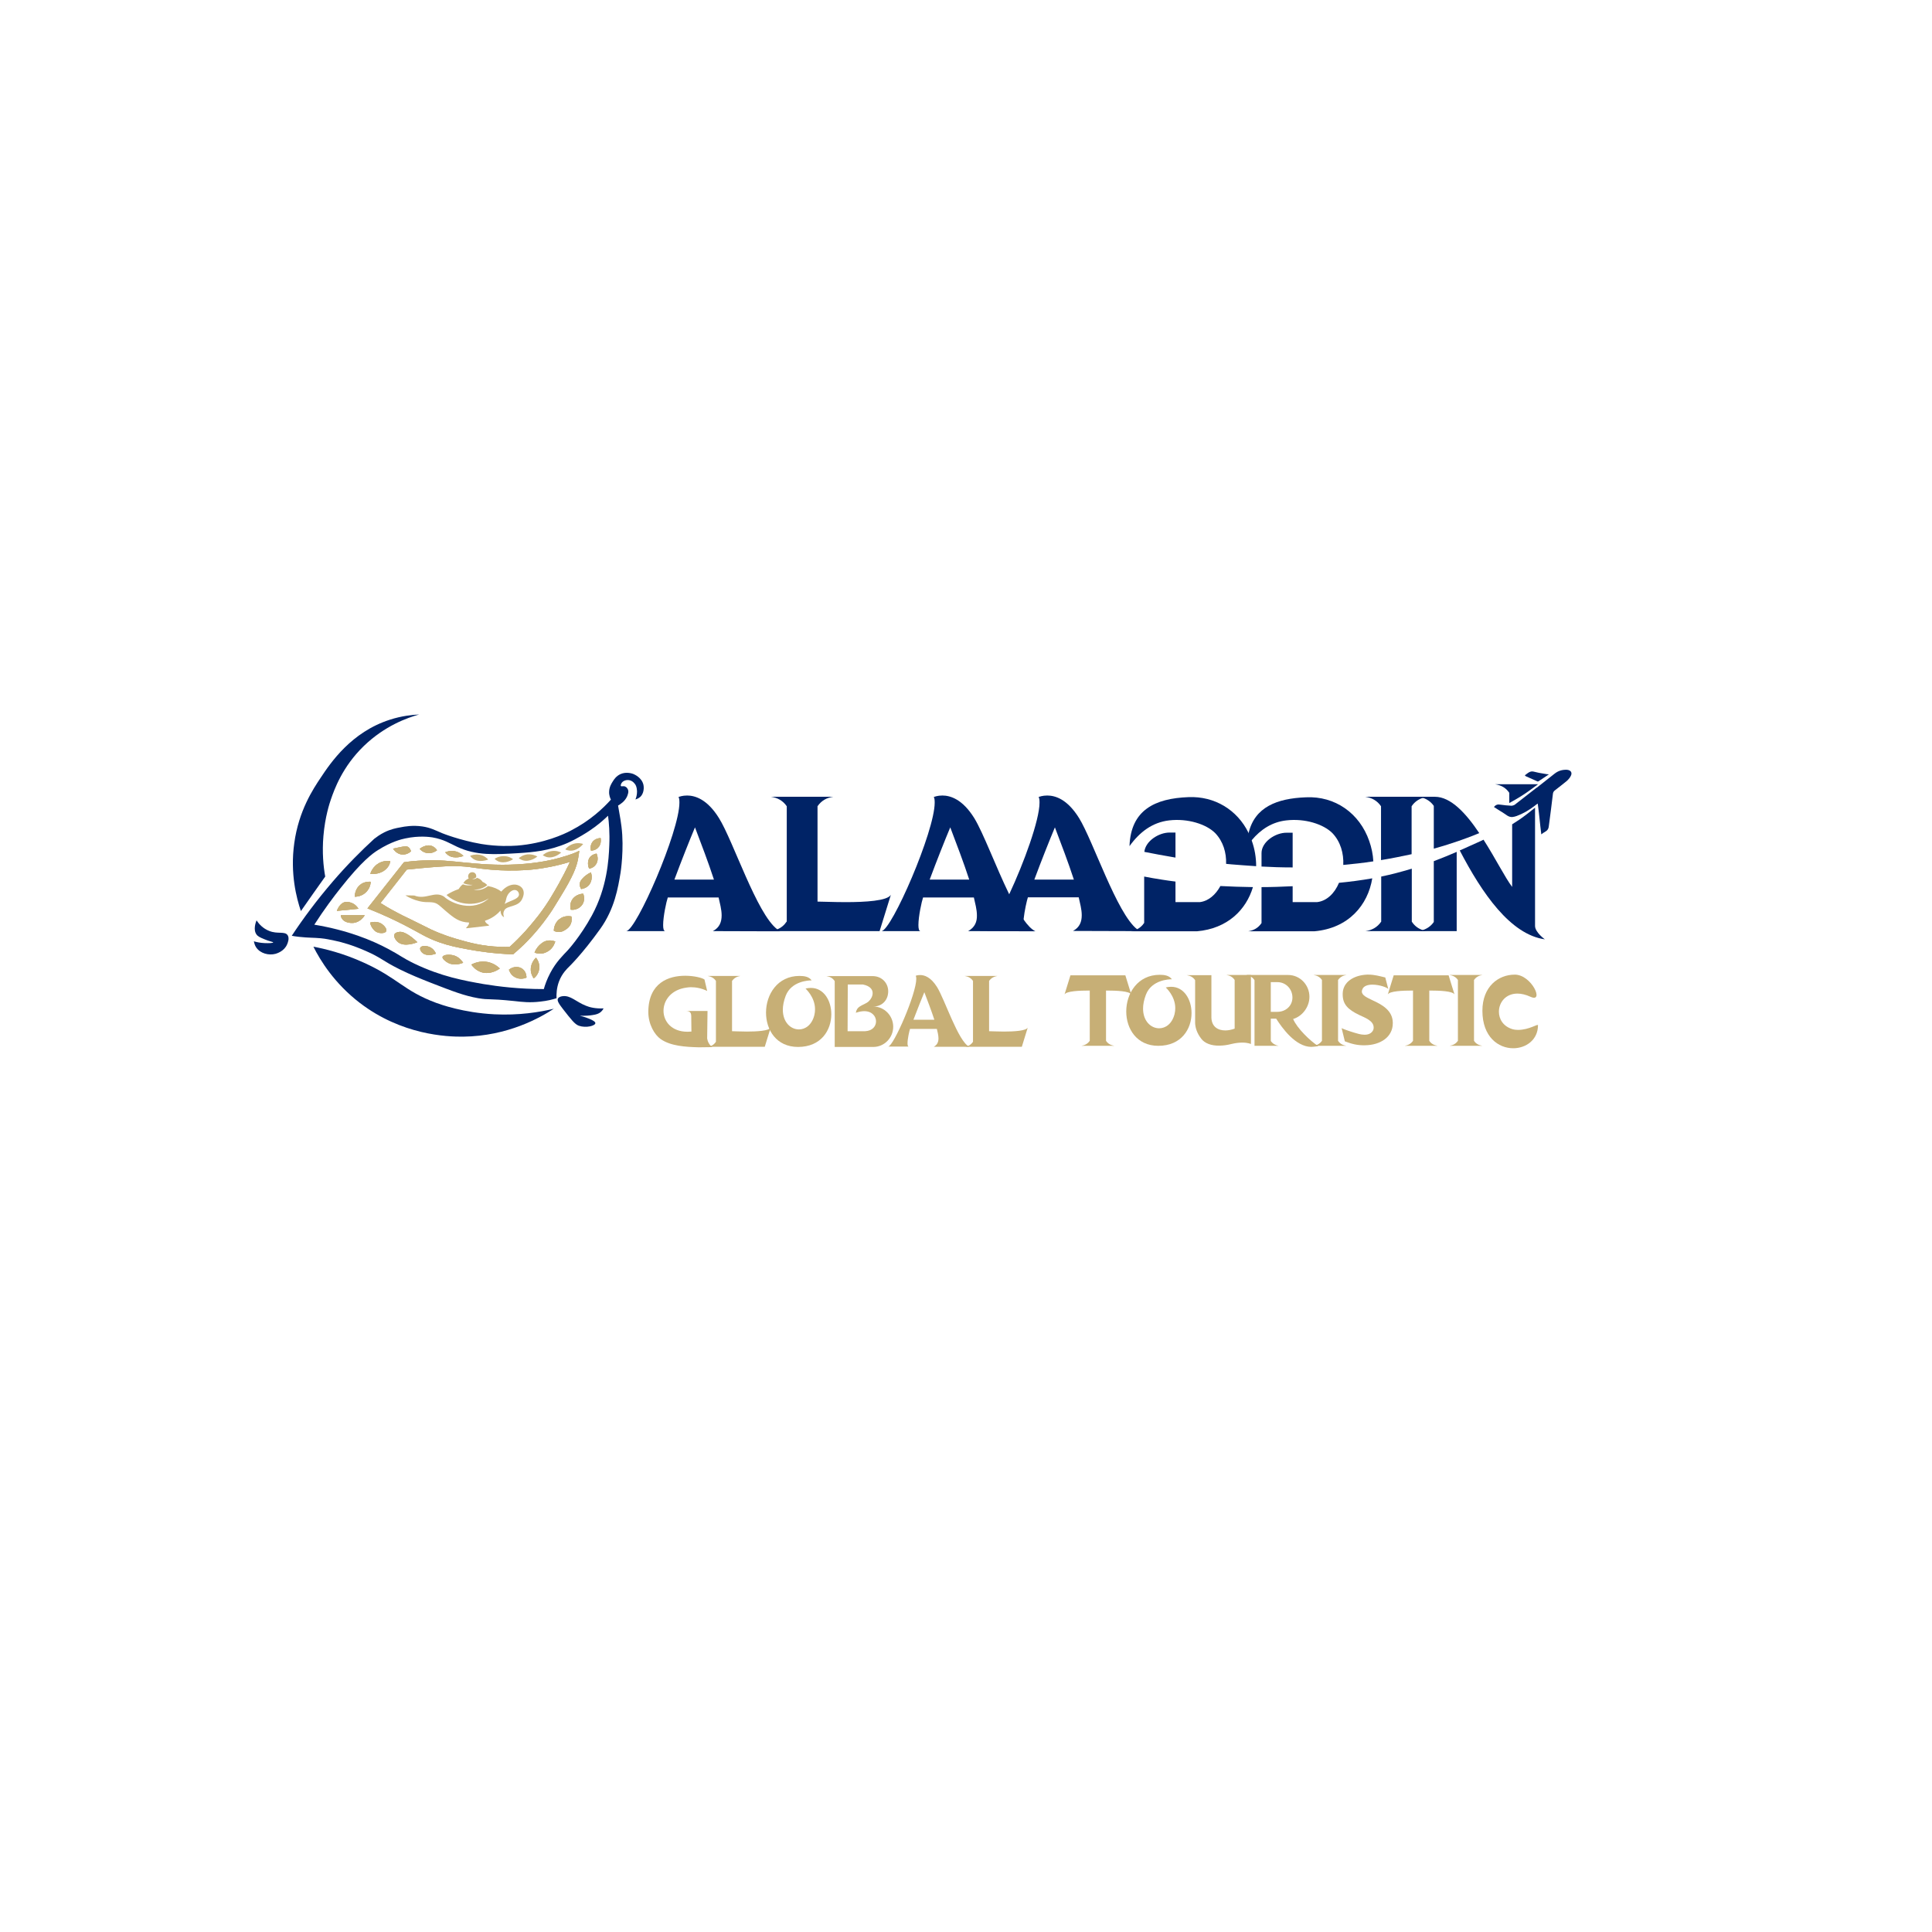 <?xml version="1.0" encoding="UTF-8"?>
<svg id="katman_1" xmlns="http://www.w3.org/2000/svg" version="1.1" viewBox="0 0 1080 1080">
  <!-- Generator: Adobe Illustrator 30.0.0, SVG Export Plug-In . SVG Version: 2.1.1 Build 123)  -->
  <defs>
    <style>
      .st0 {
        fill: #002366;
      }

      .st1 {
        fill: #c7af76;
      }
    </style>
  </defs>
  <path class="st1" d="M288.1,494.5c-2.4-.2-5.3.9-7.9,3.9-1.7-1.4-4.2-2.5-7.4-3.1h0c-2.1,1.7-4.9,2.8-8.1,1.9,3,.3,5.7-.8,7.7-2.4-.7-.7-1.5-1.4-2.6-1.8-.7-1.1-1.8-1.9-3.2-2.3-.6.6-1.5.9-2.8.6,1,0,1.7-.3,2.3-.8.1-.3.2-.6.1-1-.1-1.2-1.2-2.1-2.5-1.9-1.2.1-2.1,1.2-2,2.5,0,.4.2.7.3,1-1.2.5-2.2,1.2-3,2.6,1.6.7,3.4,1,5.3.9-2.1.6-4,.4-5.6-.3v.1h0c-.9.6-1.6,1.5-2.3,2.6-2.6.9-4.8,2-6.8,3.3,5.5,5.1,15.2,7.1,23.7,1.9-8.8,7.8-20.8,3-25.1-1-5.2-3.4-10.1,2-16.6-.6l-5-.1s5.8,3.9,12.5,3.8c5.3,0,5.4,1,10,4.9,5,4.3,7.8,6.3,13.1,6.5.1.9-.5,1.8-1.5,2.8-.2.2,0,.5.2.4l6.1-.7,6.1-.7c.3,0,.3-.3.1-.5-1.2-.7-2-1.5-2.1-2.3,3.8-1.2,6.7-3.4,8.7-5.7,0,1.4.5,3.1,2,3.7,0,0-1.1-2.1.3-4.1,1.6-2.4,7.4-1.6,9.6-5.7,3-5.7-1-8.2-3.6-8.4ZM282.1,505.3c.4-.8.6-1.7.8-2.4.7-4.5,5.2-7.1,6.9-4.1,1.8,3.6-4.3,4.4-7.7,6.5Z"/>
  <g>
    <path class="st0" d="M878,433.9c-.5,1-1.4,2-2.2,2.7-2.2,1.8-4.4,3.5-6.7,5.3-.6.5-.9,1-1,1.8-.7,6-1.5,12-2.3,18.1-.1,1.3-.6,2.3-1.8,3-.4.2-.7.5-1.1.7h-.1c-.3.2-.6.5-.9.7-.1.1-.2.1-.3.2-.4-3-.7-6-1-8.9-.3-2.8-.6-5.5-1-8.3-.1.1-.2.1-.3.2-.5.3-.8.6-1.2.9-3.2,2.5-6.6,4.5-10.4,5.9h-.1c-.3.1-.6.2-.9.3h-.1c-1.4.4-2.6.3-3.9-.5-1.3-.9-2.5-1.7-3.8-2.5-.1,0-.1-.1-.2-.1-1.2-.8-2.4-1.5-3.6-2.3,1-1.2,2.1-1.6,3.6-1.3,2,.3,4.1.5,6.1.6.2,0,.5,0,.8-.1.4-.1.7-.2,1-.4h.1s.1,0,.1-.1c3.8-2.9,7.5-5.9,11.3-8.8.3-.2.6-.5.9-.7h.1c3.3-2.6,6.6-5.2,9.9-7.8,2-1.6,4.3-2.3,6.9-2.2,2.3.2,3.2,1.7,2.1,3.6Z"/>
    <path class="st0" d="M865.8,432.9c-2,1.3-3.8,2.6-5.7,3.8,0,0-.1.1-.2.1-.2.1-.4.1-.5,0-2.2-1-4.3-1.9-6.5-2.9-.1-.1-.3-.2-.5-.5,1.6-1.1,2.9-2.7,5.2-2,.9.2,1.7.4,2.6.6,1.5.3,3.1.5,4.7.8.3-.1.5,0,.9.1Z"/>
  </g>
  <path class="st0" d="M181.8,490c-1-5.6-1.8-13.4-1-22.7.9-10.7,3.5-18.5,4.2-20.5,1.9-5.5,6.4-18.2,18.4-29.8,11.7-11.3,24.4-15.8,30.9-17.6-4,.2-9.8.8-16.3,2.9-21.6,6.9-33.2,24.1-38.7,32.4-4.3,6.4-12.3,18.5-14.8,36.6-2.4,17.1,1.3,30.9,3.7,38,4.5-6.4,9-12.9,13.6-19.3Z"/>
  <path class="st0" d="M160.8,522.8c1.1,1.7.1,4.2-.3,5.1-1.7,4-5.9,5.1-6.5,5.3-3.8,1-8.5-.2-10.8-3.6-.8-1.2-1.1-2.5-1.3-3.4,1.4.4,3.5.9,6.1,1,2.2.1,4.7,0,4.7-.4,0-.3-2-.5-5-1.8-2.2-.9-3.5-1.5-4.3-2.6-2-2.7-.4-6.9,0-7.9,1.4,2.1,3.7,4.6,7.1,5.9,4.7,1.9,8.7,0,10.3,2.4Z"/>
  <path class="st0" d="M175.2,529.2c3.8,7.6,11.6,20.4,25.9,31.4,23.5,18,48.7,19,57.8,18.9,25.1-.3,43.2-10.7,50.7-15.6-8,1.9-19.5,3.8-33.3,3.1-17.4-.9-30-5.5-32.5-6.4-18.1-6.7-21.4-13.9-40.5-22.5-11.6-5.3-21.8-7.7-28.1-8.9Z"/>
  <path class="st0" d="M311.9,558.2c-.6,1.2.5,2.9,2.9,6,4.4,5.6,6.5,8.4,8.8,9.2,4.1,1.4,9.1,0,9.2-1.4.2-1.6-6-3.5-8.6-4.2,3,.1,5.5-.1,7.2-.4,2-.3,3.1-.7,4.2-1.5.9-.7,1.5-1.6,1.8-2.2-4.5.2-7.8-.6-9.9-1.5-5.6-2.2-8.6-6-13.2-5.3-1.9.3-2.3,1.1-2.4,1.3Z"/>
  <path class="st1" d="M200.4,508c-4,.4-8,.8-12.1,1.2.1-.2,1.5-4.5,4.9-5,1.3-.2,2.4.2,3,.4,2.4.8,3.7,2.6,4.2,3.4Z"/>
  <path class="st1" d="M190.5,511.6h13.4c-.3.5-2.3,3.8-6.2,4.3-2,.2-5.3-.2-6.6-2.5-.5-.7-.6-1.3-.6-1.8Z"/>
  <path class="st1" d="M213.5,516.5c1.4,1,2.9,2.9,2.4,4-.6,1.3-3.6,1.4-5.5.4-1.5-.8-2.3-2.3-2.7-2.9-.5-.9-.7-1.7-.8-2.3.6-.1,3.9-1.1,6.6.8Z"/>
  <path class="st1" d="M198.3,501.3c0-.3,0-.8.1-1.4s.5-3.1,2.6-5c2.5-2.3,5.7-2,6.2-2,0,.6-.1,1.6-.5,2.6-.1.4-.8,2.2-2.6,3.7-2.4,2-5,2.1-5.8,2.1Z"/>
  <path class="st1" d="M233.3,526.7c-.7.3-7.4,3-11-.2-1-.9-2.4-2.8-1.8-4.2.6-1.3,3-1.4,3.2-1.4,1.3,0,2.4.5,3.7,1.2,1.6.9,3.7,2.4,5.9,4.6Z"/>
  <path class="st1" d="M207,488.5c.2-.7,1.4-4.2,5-6.1,2.7-1.4,5.3-1.2,6.2-1-.1.6-.3,1.6-.9,2.6-.9,1.5-2,2.3-2.7,2.8-3,2-6.5,1.8-7.6,1.7Z"/>
  <path class="st1" d="M240.6,529.6c1.9,1,2.8,2.8,3.1,3.5-3.2,1.2-6.2,1-7.8-.7-.6-.6-1.3-1.8-.9-2.6.5-1.3,3.5-1.3,5.6-.2Z"/>
  <path class="st1" d="M219.7,474.4c1.7-.4,3.1-.7,4.2-.9,2.6-.5,3.4-.5,4.1-.1,1.1.6,1.5,1.7,1.7,2.5-.2.2-2.5,2.3-5.6,1.7-2.8-.6-4.2-2.9-4.4-3.2Z"/>
  <path class="st1" d="M254.3,534.3c2.6,1,4,3,4.6,3.9-1.1.4-4.9,1.9-8.5,0-1.3-.7-3.3-2.3-3-3.3.4-1.2,4.1-1.6,6.9-.6Z"/>
  <path class="st1" d="M234.6,474.5c.6-.4,1.5-1.1,2.8-1.5.8-.3,2-.6,3.3-.3,2.1.4,3.3,2.1,3.6,2.6-.4.3-2.7,2.1-5.8,1.5-2.2-.4-3.5-1.8-3.9-2.3Z"/>
  <path class="st1" d="M279.4,541.4c-.4.3-5.1,3.8-10.5,2-3.1-1.1-4.8-3.3-5.4-4.2,1-.5,4.7-2.4,9.3-1.4,3.5.8,5.7,2.7,6.6,3.6Z"/>
  <path class="st1" d="M250.6,478.1c-.5-.4-1.2-.9-1.7-1.7.8-.3,2.7-1,5.2-.6,2.8.5,4.5,2.2,5,2.7-.7.2-5.1,1.9-8.5-.4Z"/>
  <path class="st1" d="M292.1,541.7c2.2,1.6,2.2,4.4,2.2,4.8-.3.2-3.5,1.5-6.6-.3-2.3-1.3-3-3.5-3.2-4.1,2.4-1.9,5.5-2,7.6-.4Z"/>
  <path class="st1" d="M299.6,535.4c.3.4,2.2,2.7,1.8,6.1-.4,3.3-2.6,5.1-3.1,5.4-.4-.6-1.8-2.7-1.6-5.6.3-3.4,2.5-5.5,2.9-5.9Z"/>
  <path class="st1" d="M305.3,526c2.3-.7,4.3,0,5.1.3-.3.9-1.1,3.4-3.5,5.1-1.4,1-2.8,1.4-3.3,1.5-2.2.5-4-.1-4.8-.4.4-1,1.2-2.6,2.7-4.1,1-.8,2.1-1.9,3.8-2.4Z"/>
  <path class="st1" d="M319.4,512.3c.2.7.4,2.3-.3,4.1-.9,2.2-2.8,3.2-3.6,3.7-.7.4-1.7.9-3.1.9-1.3,0-2.3-.4-2.8-.7,0-.4,0-4,3-6.4,2.9-2.4,6.3-1.7,6.8-1.6Z"/>
  <path class="st1" d="M326,499.6c.2.4,1.1,2.7,0,5.2-.1.2-1.2,2.7-4.1,3.5-1.2.4-2.3.3-2.9.2-.1-.5-.7-3.1.8-5.5,2.1-3.3,5.9-3.4,6.2-3.4Z"/>
  <path class="st1" d="M314.6,479c-4.9,1.5-13.1,3.5-25.6,4.2-11.5.6-20.7-.2-29.9-1.1-7.1-.7-13.2-1.5-22.5-1.1-4.5.2-8.3.6-10.8,1-6.8,8.6-13.6,17.2-20.4,25.8,8.9,3.5,15.9,6.9,20.6,9.3,8.8,4.5,12,7,19.7,9.7,5.7,2,10,2.8,15.9,3.9,6.3,1.2,14.9,2.4,25.2,2.8,1.4-1.2,3.5-3,5.9-5.3,1.5-1.5,7.1-6.9,13.2-15.4,2.5-3.4,3.9-5.8,6.9-10.7,7.9-12.7,9.5-17.7,10.3-21.8.4-2,.6-3.6.7-4.7-2.1,1.1-5.3,2.3-9.2,3.4ZM312.6,493.6c-3,5.3-6.2,11.1-11.4,17.9-.7.9-3.5,4.5-7.5,9-3.2,3.5-6.2,6.5-8.8,8.8-1.2,0-3,.1-5.1,0-10.2-.3-17.8-2.5-23.1-4-3.2-.9-9-2.6-15.9-5.8-2.5-1.2-2.7-1.4-11.7-5.8-3.6-1.7-5-2.4-7.2-3.6-4-2.1-7.2-4-9.2-5.3,4.9-6.2,9.8-12.5,14.7-18.7,5.6-.6,10.4-1,13.8-1.3,7-.5,10.6-.8,15.3-.6,5.1.2,7.8.8,11.8,1.3,3.1.4,16.3,2.1,31,.4,4.8-.6,11.5-1.7,19.3-4.1-2.3,5-4.4,8.9-6,11.8Z"/>
  <path class="st1" d="M325.7,491c.8-.9,2.3-2.2,4.6-3.3.2.6.7,2,.4,3.7-.1.5-.3,1.9-1.3,3.2-1.6,2-4,2.3-4.5,2.4-.3-.5-1.1-1.8-.7-3.4,0-.5.3-1.3,1.5-2.6Z"/>
  <path class="st1" d="M333.5,477.2c.1.2,1.5,3.2-.3,5.9-1.3,2-3.3,2.4-3.8,2.5-.3-.5-.7-1.5-.7-2.8,0-.5,0-1.8.7-3.1,1.3-2,3.7-2.4,4.1-2.5Z"/>
  <path class="st1" d="M331,471c1.6-2.5,4.5-2.5,4.7-2.5,0,.2.7,3.4-1.6,5.5-1.5,1.4-3.3,1.5-3.8,1.5,0-.3-.6-2.5.7-4.5Z"/>
  <path class="st0" d="M359.7,438.8c-.9-4.2-5.1-5.9-5.8-6.2-.6-.2-3.8-1.3-7,.1-2.4,1.1-3.6,2.9-4.4,4.2-.7,1.1-1.9,3-2,5.6-.1,2.1.6,3.7,1,4.5-4.4,4.9-11.7,11.8-22.4,17.3-3.8,2-14.9,7.2-30.1,8.4-3.3.2-10.8.6-19.9-.9-12.2-2.1-21.8-6-21.8-6-4.3-1.8-6.6-3.1-11.1-3.8-5.4-.8-10,0-12.4.5-2.3.4-5.4,1-9,2.8-2.4,1.2-4.3,2.6-5.6,3.6-7.3,6.7-15.2,14.6-23.1,23.8-9.2,10.7-16.8,21-23,30.4.9.2,2.3.4,4.1.6,5.4.6,7.9.4,12.2.8,3,.3,5.1.8,8,1.4,3.8.8,9.6,2.4,17.1,5.7,8.7,3.8,9,5.3,18.8,10.2,6.5,3.2,11.3,5.1,17.6,7.6,12.4,4.8,18.5,7.2,26.4,8.6,6.7,1.1,4.8,0,20.3,1.6,4.3.5,8.6,1,14.4.3,3.9-.4,7-1.2,9.1-1.9-.1-2.2,0-5.7,1.4-9.4,1.7-4.5,4.6-7.2,5.6-8.2,0,0,7.4-7.1,17.4-21.1,8.1-11.3,10-23.1,11.4-31.5,0,0,2.1-13.2.5-25.8-.3-2.7-.9-5.9-.9-5.9-.4-2.4-.7-4.3-1-5.8,1.2-.7,3.7-2.2,5-5,.4-1,1.2-2.8.4-4.2-.1-.2-.5-1-1.4-1.4-1.1-.5-2.1.1-2.4-.3s.1-1.4.6-2c1-1.2,2.9-1.6,4.4-1.2,1.8.5,2.7,1.9,3,2.3.9,1.4.9,2.8,1,3.9,0,1.8-.4,3.4-.9,4.5.5-.1,1.2-.4,2-.9,2.3-1.4,3-4.7,2.5-7.2ZM340.6,472.5c-.3,8-1.2,23.5-9.7,39.2-6.6,12.1-13.6,19.6-13.6,19.6-2.5,2.7-6.4,6.3-9.7,12.6-1.9,3.6-3,6.8-3.6,9-13.7,0-25.2-1.4-33.7-2.8-10.8-1.9-23.6-4.2-38.6-11.4-7.2-3.5-7.8-4.6-14.8-8.3-9-4.8-22.5-10.4-41.2-13.5,5.6-8.7,10.8-15.6,14.7-20.5,12-15.2,18-19.4,20.9-21.2,7.4-4.7,13.2-6.1,15.2-6.5,7.8-1.7,13.8-.8,15.2-.6,6.4,1.1,9.8,3.4,13.9,5.3,10.8,5,21,4.3,34.4,3.5,7.7-.5,17-1.2,27.3-5.7,5.8-2.6,10.7-5.8,12.2-6.8,4.4-2.9,7.8-5.9,10.4-8.4.5,3.8,1,9.6.7,16.5Z"/>
  <path class="st1" d="M200.4,508c-4,.4-8,.8-12.1,1.2.1-.2,1.5-4.5,4.9-5,1.3-.2,2.4.2,3,.4,2.4.8,3.7,2.6,4.2,3.4Z"/>
  <path class="st1" d="M190.5,511.6h13.4c-.3.5-2.3,3.8-6.2,4.3-2,.2-5.3-.2-6.6-2.5-.5-.7-.6-1.3-.6-1.8Z"/>
  <path class="st1" d="M213.5,516.5c1.4,1,2.9,2.9,2.4,4-.6,1.3-3.6,1.4-5.5.4-1.5-.8-2.3-2.3-2.7-2.9-.5-.9-.7-1.7-.8-2.3.6-.1,3.9-1.1,6.6.8Z"/>
  <path class="st1" d="M198.3,501.3c0-.3,0-.8.1-1.4s.5-3.1,2.6-5c2.5-2.3,5.7-2,6.2-2,0,.6-.1,1.6-.5,2.6-.1.4-.8,2.2-2.6,3.7-2.4,2-5,2.1-5.8,2.1Z"/>
  <path class="st1" d="M233.3,526.7c-.7.3-7.4,3-11-.2-1-.9-2.4-2.8-1.8-4.2.6-1.3,3-1.4,3.2-1.4,1.3,0,2.4.5,3.7,1.2,1.6.9,3.7,2.4,5.9,4.6Z"/>
  <path class="st1" d="M207,488.5c.2-.7,1.4-4.2,5-6.1,2.7-1.4,5.3-1.2,6.2-1-.1.6-.3,1.6-.9,2.6-.9,1.5-2,2.3-2.7,2.8-3,2-6.5,1.8-7.6,1.7Z"/>
  <path class="st1" d="M240.6,529.6c1.9,1,2.8,2.8,3.1,3.5-3.2,1.2-6.2,1-7.8-.7-.6-.6-1.3-1.8-.9-2.6.5-1.3,3.5-1.3,5.6-.2Z"/>
  <path class="st1" d="M219.7,474.4c1.7-.4,3.1-.7,4.2-.9,2.6-.5,3.4-.5,4.1-.1,1.1.6,1.5,1.7,1.7,2.5-.2.2-2.5,2.3-5.6,1.7-2.8-.6-4.2-2.9-4.4-3.2Z"/>
  <path class="st1" d="M254.3,534.3c2.6,1,4,3,4.6,3.9-1.1.4-4.9,1.9-8.5,0-1.3-.7-3.3-2.3-3-3.3.4-1.2,4.1-1.6,6.9-.6Z"/>
  <path class="st1" d="M234.6,474.5c.6-.4,1.5-1.1,2.8-1.5.8-.3,2-.6,3.3-.3,2.1.4,3.3,2.1,3.6,2.6-.4.3-2.7,2.1-5.8,1.5-2.2-.4-3.5-1.8-3.9-2.3Z"/>
  <path class="st1" d="M279.4,541.4c-.4.3-5.1,3.8-10.5,2-3.1-1.1-4.8-3.3-5.4-4.2,1-.5,4.7-2.4,9.3-1.4,3.5.8,5.7,2.7,6.6,3.6Z"/>
  <path class="st1" d="M250.6,478.1c-.5-.4-1.2-.9-1.7-1.7.8-.3,2.7-1,5.2-.6,2.8.5,4.5,2.2,5,2.7-.7.2-5.1,1.9-8.5-.4Z"/>
  <path class="st1" d="M292.1,541.7c2.2,1.6,2.2,4.4,2.2,4.8-.3.2-3.5,1.5-6.6-.3-2.3-1.3-3-3.5-3.2-4.1,2.4-1.9,5.5-2,7.6-.4Z"/>
  <path class="st1" d="M299.6,535.4c.3.4,2.2,2.7,1.8,6.1-.4,3.3-2.6,5.1-3.1,5.4-.4-.6-1.8-2.7-1.6-5.6.3-3.4,2.5-5.5,2.9-5.9Z"/>
  <path class="st1" d="M305.3,526c2.3-.7,4.3,0,5.1.3-.3.9-1.1,3.4-3.5,5.1-1.4,1-2.8,1.4-3.3,1.5-2.2.5-4-.1-4.8-.4.4-1,1.2-2.6,2.7-4.1,1-.8,2.1-1.9,3.8-2.4Z"/>
  <path class="st1" d="M319.4,512.3c.2.7.4,2.3-.3,4.1-.9,2.2-2.8,3.2-3.6,3.7-.7.4-1.7.9-3.1.9-1.3,0-2.3-.4-2.8-.7,0-.4,0-4,3-6.4,2.9-2.4,6.3-1.7,6.8-1.6Z"/>
  <path class="st1" d="M326,499.6c.2.4,1.1,2.7,0,5.2-.1.2-1.2,2.7-4.1,3.5-1.2.4-2.3.3-2.9.2-.1-.5-.7-3.1.8-5.5,2.1-3.3,5.9-3.4,6.2-3.4Z"/>
  <path class="st1" d="M314.6,479c-4.9,1.5-13.1,3.5-25.6,4.2-11.5.6-20.7-.2-29.9-1.1-7.1-.7-13.2-1.5-22.5-1.1-4.5.2-8.3.6-10.8,1-6.8,8.6-13.6,17.2-20.4,25.8,8.9,3.5,15.9,6.9,20.6,9.3,8.8,4.5,12,7,19.7,9.7,5.7,2,10,2.8,15.9,3.9,6.3,1.2,14.9,2.4,25.2,2.8,1.4-1.2,3.5-3,5.9-5.3,1.5-1.5,7.1-6.9,13.2-15.4,2.5-3.4,3.9-5.8,6.9-10.7,7.9-12.7,9.5-17.7,10.3-21.8.4-2,.6-3.6.7-4.7-2.1,1.1-5.3,2.3-9.2,3.4ZM312.6,493.6c-3,5.3-6.2,11.1-11.4,17.9-.7.9-3.5,4.5-7.5,9-3.2,3.5-6.2,6.5-8.8,8.8-1.2,0-3,.1-5.1,0-10.2-.3-17.8-2.5-23.1-4-3.2-.9-9-2.6-15.9-5.8-2.5-1.2-2.7-1.4-11.7-5.8-3.6-1.7-5-2.4-7.2-3.6-4-2.1-7.2-4-9.2-5.3,4.9-6.2,9.8-12.5,14.7-18.7,5.6-.6,10.4-1,13.8-1.3,7-.5,10.6-.8,15.3-.6,5.1.2,7.8.8,11.8,1.3,3.1.4,16.3,2.1,31,.4,4.8-.6,11.5-1.7,19.3-4.1-2.3,5-4.4,8.9-6,11.8Z"/>
  <path class="st1" d="M325.7,491c.8-.9,2.3-2.2,4.6-3.3.2.6.7,2,.4,3.7-.1.5-.3,1.9-1.3,3.2-1.6,2-4,2.3-4.5,2.4-.3-.5-1.1-1.8-.7-3.4,0-.5.3-1.3,1.5-2.6Z"/>
  <path class="st1" d="M333.5,477.2c.1.2,1.5,3.2-.3,5.9-1.3,2-3.3,2.4-3.8,2.5-.3-.5-.7-1.5-.7-2.8,0-.5,0-1.8.7-3.1,1.3-2,3.7-2.4,4.1-2.5Z"/>
  <path class="st1" d="M335.8,468.5c0,.2.7,3.4-1.6,5.5-1.5,1.4-3.3,1.5-3.8,1.5-.1-.3-.7-2.5.6-4.6,1.6-2.4,4.6-2.4,4.8-2.4Z"/>
  <path class="st1" d="M314.6,479c-4.9,1.5-13.1,3.5-25.6,4.2-11.5.6-20.7-.2-29.9-1.1-7.1-.7-13.2-1.5-22.5-1.1-4.5.2-8.3.6-10.8,1-6.8,8.6-13.6,17.2-20.4,25.8,8.9,3.5,15.9,6.9,20.6,9.3,8.8,4.5,12,7,19.7,9.7,5.7,2,10,2.8,15.9,3.9,6.3,1.2,14.9,2.4,25.2,2.8,1.4-1.2,3.5-3,5.9-5.3,1.5-1.5,7.1-6.9,13.2-15.4,2.5-3.4,3.9-5.8,6.9-10.7,7.9-12.7,9.5-17.7,10.3-21.8.4-2,.6-3.6.7-4.7-2.1,1.1-5.3,2.3-9.2,3.4ZM312.6,493.6c-3,5.3-6.2,11.1-11.4,17.9-.7.9-3.5,4.5-7.5,9-3.2,3.5-6.2,6.5-8.8,8.8-1.2,0-3,.1-5.1,0-10.2-.3-17.8-2.5-23.1-4-3.2-.9-9-2.6-15.9-5.8-2.5-1.2-2.7-1.4-11.7-5.8-3.6-1.7-5-2.4-7.2-3.6-4-2.1-7.2-4-9.2-5.3,4.9-6.2,9.8-12.5,14.7-18.7,5.6-.6,10.4-1,13.8-1.3,7-.5,10.6-.8,15.3-.6,5.1.2,7.8.8,11.8,1.3,3.1.4,16.3,2.1,31,.4,4.8-.6,11.5-1.7,19.3-4.1-2.3,5-4.4,8.9-6,11.8Z"/>
  <path class="st1" d="M200.4,508c-4,.4-8,.8-12.1,1.2.1-.2,1.5-4.5,4.9-5,1.3-.2,2.4.2,3,.4,2.4.8,3.7,2.6,4.2,3.4Z"/>
  <path class="st1" d="M203.9,511.6c-.3.5-2.3,3.8-6.2,4.3-2,.2-5.3-.2-6.6-2.5-.4-.7-.5-1.3-.6-1.8,4.4,0,8.9,0,13.4,0Z"/>
  <path class="st1" d="M215.9,520.6c-.6,1.3-3.6,1.4-5.5.4-1.5-.8-2.3-2.3-2.7-2.9-.5-.9-.7-1.7-.8-2.3.6-.2,3.9-1.1,6.6.8,1.4.9,2.9,2.8,2.4,4Z"/>
  <path class="st1" d="M233.3,526.7c-.7.3-7.4,3-11-.2-1-.9-2.4-2.8-1.8-4.2.6-1.3,3-1.4,3.2-1.4,1.3,0,2.4.5,3.7,1.2,1.6.9,3.7,2.4,5.9,4.6Z"/>
  <path class="st1" d="M243.6,533.1c-3.2,1.2-6.2,1-7.8-.7-.6-.6-1.3-1.8-.9-2.6.6-1.2,3.6-1.3,5.7-.2,1.9,1,2.8,2.8,3,3.5Z"/>
  <path class="st1" d="M258.9,538.2c-1.1.4-4.9,1.9-8.5,0-1.3-.7-3.3-2.3-3-3.3.4-1.3,4.1-1.7,6.9-.6,2.6,1,4.1,3,4.6,3.9Z"/>
  <path class="st1" d="M279.4,541.4c-.4.3-5.1,3.8-10.5,2-3.1-1.1-4.8-3.3-5.4-4.2,1-.5,4.7-2.4,9.3-1.4,3.5.8,5.7,2.7,6.6,3.6Z"/>
  <path class="st1" d="M294.3,546.4c-.3.2-3.5,1.5-6.6-.3-2.3-1.3-3-3.5-3.2-4.1,2.4-1.9,5.5-2,7.6-.4,2.2,1.7,2.2,4.5,2.2,4.8Z"/>
  <path class="st1" d="M301.5,541.5c-.4,3.3-2.6,5.1-3.1,5.4-.4-.6-1.8-2.7-1.6-5.6.2-3.4,2.3-5.5,2.8-6,.4.4,2.3,2.8,1.9,6.2Z"/>
  <path class="st1" d="M310.4,526.3c-.3.9-1.1,3.4-3.5,5.1-1.4,1-2.8,1.4-3.3,1.5-2.2.5-4-.1-4.8-.4.4-1,1.2-2.6,2.7-4.1.9-.9,1.9-1.9,3.6-2.4,2.5-.7,4.5,0,5.3.3Z"/>
  <path class="st1" d="M319.4,512.3c.2.7.4,2.3-.3,4.1-.9,2.2-2.8,3.2-3.6,3.7-.7.4-1.7.9-3.1.9-1.3,0-2.3-.4-2.8-.7,0-.4,0-4,3-6.4,2.9-2.4,6.3-1.7,6.8-1.6Z"/>
  <path class="st1" d="M326,499.6c.2.4,1.1,2.7,0,5.2-.1.2-1.2,2.7-4.1,3.5-1.2.4-2.3.3-2.9.2-.1-.5-.7-3.1.8-5.5,2.1-3.3,5.9-3.4,6.2-3.4Z"/>
  <path class="st1" d="M330.3,487.6c.2.6.7,2,.4,3.7-.1.5-.3,1.9-1.3,3.2-1.6,2-4,2.3-4.5,2.4-.3-.5-1.1-1.8-.7-3.4.1-.4.3-1.2,1.5-2.5.8-.9,2.3-2.3,4.6-3.4Z"/>
  <path class="st1" d="M333.2,483.1c-1.3,2-3.3,2.4-3.8,2.5-.3-.5-.7-1.5-.7-2.8,0-.5,0-1.8.7-3.1,1.2-2.1,3.6-2.5,4-2.6.2.3,1.5,3.3-.2,6Z"/>
  <path class="st1" d="M335.8,468.5c0,.2.7,3.4-1.6,5.5-1.5,1.4-3.3,1.5-3.8,1.5-.1-.3-.7-2.5.6-4.6,1.6-2.4,4.6-2.4,4.8-2.4Z"/>
  <path class="st1" d="M259,478.5c-.6.2-5,1.9-8.4-.4-.5-.4-1.2-.9-1.7-1.7.8-.3,2.7-1,5.2-.6,2.7.5,4.4,2.1,4.9,2.7Z"/>
  <path class="st1" d="M244.3,475.3c-.4.3-2.7,2.1-5.8,1.5-2.2-.4-3.5-1.8-3.9-2.3.6-.4,1.5-1.1,2.8-1.5.8-.3,2-.6,3.3-.3,2,.5,3.2,2.1,3.6,2.6Z"/>
  <path class="st1" d="M229.8,475.9c-.2.2-2.5,2.3-5.6,1.7-2.9-.6-4.2-2.9-4.4-3.2,1.7-.4,3.1-.7,4.2-.9,2.6-.5,3.4-.5,4.1-.1,1,.6,1.5,1.8,1.7,2.5Z"/>
  <path class="st1" d="M218.1,481.4c-.1.6-.3,1.6-.9,2.6-.9,1.5-2,2.3-2.7,2.8-3,2-6.4,1.8-7.5,1.7.2-.7,1.4-4.2,5-6.1,2.7-1.4,5.2-1.2,6.1-1Z"/>
  <path class="st1" d="M207.2,492.9c0,.6-.1,1.6-.5,2.6-.1.4-.8,2.2-2.6,3.7-2.3,1.9-4.9,2-5.7,2,0-.3,0-.8.1-1.4s.5-3.1,2.6-5c2.4-2.2,5.5-1.9,6.1-1.9Z"/>
  <path class="st1" d="M284.3,567.2"/>
  <path class="st1" d="M272.9,480.5c-.6.2-5,1.9-8.4-.4-.5-.4-1.2-.9-1.7-1.7.8-.3,2.7-1,5.2-.6,2.7.4,4.4,2.1,4.9,2.7Z"/>
  <path class="st1" d="M286.8,480.3c-.5.4-4.5,2.8-8.3,1.2-.6-.3-1.3-.7-2-1.4.7-.5,2.5-1.5,5-1.5,2.7-.1,4.7,1.2,5.3,1.7Z"/>
  <path class="st1" d="M300.4,478.8c-.5.4-4.2,3.3-8.2,2.1-.6-.2-1.4-.5-2.2-1.2.6-.5,2.3-1.8,4.8-2.1,2.8-.2,4.9.8,5.6,1.2Z"/>
  <path class="st1" d="M313.7,476.6c-.5.4-4,3.5-8.1,2.5-.6-.2-1.4-.5-2.2-1,.6-.6,2.2-1.9,4.7-2.3,2.8-.5,4.9.4,5.6.8Z"/>
  <path class="st1" d="M326,471.8c-.4.5-3.4,4.1-7.6,3.7-.6-.1-1.5-.2-2.4-.7.5-.6,1.9-2.2,4.3-3,2.7-.9,4.9-.3,5.7,0Z"/>
  <g>
    <path class="st0" d="M434.5,519.5c-11.5-8.7-24.6-49.4-32.6-62.2-6.6-10.6-13.4-12.6-17.8-12.6-2.7,0-4.4.7-4.8.8.4.7.5,1.8.5,3.2,0,16.1-24,71.2-29.7,71.8h21.8c-.9,0-1.2-1.4-1.2-3.4,0-4.8,1.8-13.1,2.6-15.4h28.4c.7,3.2,1.7,6.7,1.7,10,0,3.6-1.1,6.8-4.9,8.8l32.5.1h5.1c-.5-.3-1.1-.6-1.6-1.1ZM377,491.7c3.9-10.5,8.6-22.3,11.5-29.2,3.6,9.5,7.4,19.4,10.6,29.2h-22.1Z"/>
    <path class="st0" d="M472.8,504.3c-6.9,0-13.1-.3-15.8-.3v-53.3c2.2-3.2,5.2-4.8,8.8-5.3h-34.8c3.6.5,6.7,2.2,8.8,5.3v64.4c-1.4,2.1-3.2,3.6-5.3,4.4-1.1.5-2.2.8-3.5,1h-.1,60.8l6.3-20.3c-1.9,3.4-14.4,4.1-25.2,4.1Z"/>
    <path class="st0" d="M541.2,520.5l37.6.1c-2.2-1.1-4.4-3.4-6.7-6.7-2.6-3.8-5.3-8.7-8-14.1-7.4-15.2-14.5-34.4-19.5-42.5-6.6-10.6-13.4-12.6-17.8-12.6-2.7,0-4.4.7-4.8.8.4.7.5,1.8.5,3.2,0,16.1-24,71.2-29.7,71.8h21.8c-.9,0-1.2-1.4-1.2-3.4,0-4.8,1.8-13.1,2.6-15.4h28.4c.7,3.2,1.7,6.7,1.7,10,.1,3.5-1.1,6.7-4.9,8.8ZM519.7,491.7c3.9-10.5,8.6-22.3,11.5-29.2,3.6,9.5,7.4,19.4,10.6,29.2h-22.1Z"/>
    <path class="st0" d="M635.7,519.5c-11.4-8.8-24.6-49.4-32.5-62.2-6.6-10.6-13.3-12.6-17.8-12.6-2.7,0-4.4.7-4.8.8.4.7.5,1.8.5,3.2,0,9.7-8.7,33.6-16.9,51.1-5.4,11.6-10.5,20.4-12.8,20.6h21.8c-.9,0-1.2-1.4-1.2-3.4,0-.9.1-2,.2-3.2.5-4.7,1.8-10.4,2.4-12.2h28.4c.7,3.2,1.7,6.7,1.7,10,0,3.6-1.1,6.8-4.9,8.8l32.5.1h5c-.5-.2-1.1-.6-1.6-1ZM578.2,491.7c3.9-10.5,8.6-22.3,11.5-29.2,3.6,9.5,7.4,19.4,10.6,29.2h-22.1Z"/>
    <path class="st0" d="M653.6,458.6c10.4-1.2,20.7,2.1,25.7,7.1,4.5,4.7,6.3,11,6.1,17.2,1.1.1,2.1.2,3.2.3,4,.3,8.6.7,13.6,1,0-4.8-.8-9.6-2.4-14.1-.1-.2-.1-.3-.2-.5-.5-1.4-1.1-2.8-1.7-4.1-6.3-12.8-18.9-20.5-33.5-19.9-18.8.7-32.3,7.2-33,27.4,5.6-7.8,12.7-13.3,22.2-14.4ZM670.7,504.3h-13.6v-11.5c-2.7-.3-5-.7-7.1-1-3.9-.6-7.4-1.2-10.4-1.8v25.9c-1.1,1.7-2.5,2.8-4,3.6-1,.5-2.2.8-3.4,1.1h-.1,37c17.1-1.5,27.5-12,31.3-24.7-6.5-.1-12.6-.3-18.2-.6-2.6,4.8-6.6,8.4-11.5,9ZM639.7,476.2c5,1,10.9,2.1,17.4,3.2v-14h-3.3c-6.1,0-13.5,4.8-14.1,10.8Z"/>
    <path class="st0" d="M719.1,458.6c10.4-1.2,20.7,2.1,25.7,7.1,4.6,4.8,6.4,11.4,6.1,17.8,5.4-.5,11-1.1,16.8-2-.2-3.9-1-7.7-2.3-11.4-5.4-15.5-19.1-25.2-35.4-24.4-16.2.6-28.6,5.5-32,19.9-.6,2.3-.9,4.8-1,7.5.9-1.2,1.8-2.4,2.7-3.4,5.1-6.1,11.4-10.2,19.4-11.1ZM736.2,504.3h-13.6v-8.9c-6.1.3-11.9.5-17.4.5v20.1c-1.9,2.8-4.4,4.1-7.5,4.6h37c19.3-1.7,30-14.8,32.4-29.6-6.3,1.1-12.4,1.9-18.6,2.5-2.4,5.8-6.8,10.2-12.3,10.8ZM705.2,476.9v7.5c5.3.3,11.1.5,17.4.5v-19.4h-3.3c-6.3-.1-14.1,5.1-14.1,11.4Z"/>
    <path class="st0" d="M795.5,520c-2.5-.8-4.7-2.3-6.3-4.8v-29.6c-6,1.8-11.7,3.3-17.1,4.4v25.2c-2.2,3.2-5.2,4.8-8.8,5.3h34.7c-.9-.1-1.7-.3-2.5-.5ZM763.2,445.4c3.6.5,6.7,2.2,8.8,5.3v30.1c6.2-1,11.9-2.2,17.1-3.3v-26.8c1.6-2.4,3.8-3.9,6.3-4.7.8-.3,1.7-.5,2.5-.6h-34.7Z"/>
    <path class="st0" d="M801.5,481.4v34c-1.6,2.3-3.7,3.7-6.1,4.5-.8.3-1.7.5-2.6.6h21.5v-44.3c-3.7,1.6-8,3.4-12.8,5.2Z"/>
    <path class="st0" d="M802.1,445.4h-9.3c.9.1,1.8.3,2.6.6,2.4.8,4.5,2.2,6.1,4.5v23.9c10.8-3,18.4-5.9,22.5-7.5,1-.4,2-.8,2.9-1.2-7.3-10.9-15.8-20.3-24.8-20.3Z"/>
    <path class="st0" d="M858.1,517.6v-66.1c-2.7,2.2-5.6,4.5-8.8,6.7-1.4.9-2.7,1.8-4,2.6v35c-4-5.3-9.4-16.1-16-26.4-2.4,1.1-4.9,2.3-7.7,3.5-1.6.7-3.4,1.6-5.6,2.5,12.5,24,28.3,47,47.6,49.7.1.1-5.5-3.9-5.5-7.5Z"/>
    <path class="st0" d="M835.8,438.4c3.2.5,6,1.9,7.9,4.8v5.7c5-2.7,8.7-5.1,11.3-7,1.7-1.2,3.3-2.4,4.8-3.5h-24Z"/>
  </g>
  <path class="st1" d="M369.31,580.85c-3.4-2.4-6.9-8.2-6.9-15.2.1-16.4,11.5-20.2,20.6-20.2,5.1,0,9.6,1.2,10.8,2.1l1.5,6.4c-3.1-1.5-6.2-2.1-9.1-2.1-.8,0-1.5.1-2.3.2-8.7,1.1-13,7.1-13,13s4.5,11.7,13.4,11.7c.7,0,1.4-.1,2.2-.1l-.1-8.7c-.1-.2.3-2.8-2.7-2.8h11.8c0,5.1-.2,10.2-.2,15.4.3,1.8,1.2,3.6,2.9,4.8l-7.5.1c-7.6-.2-15.8-.7-21.4-4.6h0Z"/>
  <path class="st1" d="M395.51,585.25c1.9-.3,3.5-1.1,4.7-2.9v-34c-1.1-1.7-2.8-2.5-4.7-2.8h18.4c-1.9.3-3.5,1.1-4.7,2.8v28.1c1.4,0,4.7.2,8.3.2,5.7,0,12.3-.4,13.3-2.2l-3.3,10.7h-32v.1h0Z"/>
  <path class="st1" d="M428.21,566.05c0-10.1,6.4-20.5,18.7-20.5,2.7,0,5.3.4,6.8,2.5h-.2c-1.3,0-11.1.3-14.3,8.6-1.1,2.9-1.6,5.5-1.6,7.8,0,7,4.4,11,9,11,3.6,0,7.2-2.5,8.6-7.9.3-1.2.4-2.3.4-3.4,0-6.8-5.3-11.5-5.3-11.5,1-.3,2.1-.4,3-.4,7.2,0,11.4,7.1,11.4,14.7,0,8.8-5.6,18.3-18.6,18.3-12.1,0-17.9-9.5-17.9-19.2h0Z"/>
  <path class="st1" d="M466.61,585.25v-36.8c-1.1-1.7-2.7-2.5-4.6-2.8h25.8c5.1,0,8.7,3.8,8.7,8.5,0,5-3.5,8.5-8.3,8.5,6.1,0,11.1,5.1,11.1,11.3s-5,11.3-11.1,11.3h-21.6ZM489.71,570.95c0-2.8-2.2-5.7-6.6-5.7-1.4,0-2.9.3-4.7.9.3-1.8,1.1-2.8,2.2-3.5,1.6-1.1,3.6-1.6,5-2.9,1.3-1.2,2.2-2.9,2.2-4.6,0-2-1.4-4-5.4-4.8h-8.5l-.1,26.1h9.8c4.1-.2,6.1-2.8,6.1-5.5Z"/>
  <path class="st1" d="M522.01,585.15c2-1.1,2.6-2.8,2.6-4.7,0-1.7-.5-3.6-.9-5.3h-15c-.4,1.2-1.4,5.6-1.4,8.1,0,1,.2,1.8.7,1.8h-11.5c3-.3,15.7-29.4,15.7-37.9,0-.7-.1-1.3-.3-1.7.2-.1,1.1-.4,2.5-.4,2.3,0,5.9,1.1,9.4,6.7,4.4,7.1,11.8,30.3,18,33.4h-19.8ZM516.71,554.65c-1.5,3.6-4,9.9-6.1,15.4h11.7c-1.7-5.2-3.7-10.4-5.6-15.4Z"/>
  <path class="st1" d="M539.21,585.25c1.9-.3,3.5-1.1,4.7-2.9v-34c-1.1-1.7-2.8-2.5-4.7-2.8h18.4c-1.9.3-3.5,1.1-4.7,2.8v28.1c1.4,0,4.7.2,8.3.2,5.7,0,12.3-.4,13.3-2.2l-3.3,10.7h-32v.1h0Z"/>
  <path class="st1" d="M604.48,584.62c1.9-.3,3.5-1.1,4.7-2.8v-28.1c-5.9,0-13.1.3-14.1,2.2l3.3-10.7h30.7l3.3,10.7c-1-1.9-8.1-2.2-14.1-2.2v28.1c1.1,1.7,2.8,2.5,4.7,2.8h-18.5Z"/>
  <path class="st1" d="M629.58,565.42c0-10.1,6.4-20.5,18.7-20.5,2.7,0,5.3.4,6.8,2.5h-.2c-1.3,0-11.1.3-14.3,8.6-1.1,2.9-1.6,5.5-1.6,7.8,0,7,4.4,11,9,11,3.6,0,7.2-2.5,8.6-7.9.3-1.2.4-2.3.4-3.4,0-6.8-5.3-11.5-5.3-11.5,1-.3,2.1-.4,3-.4,7.2,0,11.4,7.1,11.4,14.7,0,8.8-5.6,18.3-18.6,18.3-12,0-17.9-9.5-17.9-19.2h0Z"/>
  <path class="st1" d="M671.48,580.62c-2.6-3.4-3.3-6.4-3.4-8.8v-23.9c-1.1-1.7-2.8-2.5-4.7-2.8h13.8v23.8c.2,5.1,3.7,7.1,7.8,7.1,1.7,0,3.5-.4,5.2-1v-27.2c-1.1-1.7-2.7-2.5-4.6-2.8h13.7v38.6s-1.6-.8-4.8-.8c-1.7,0-3.7.2-6.2.8-2.3.6-4.6.9-6.7.9-4.4.1-8.2-1.3-10.1-3.9h0Z"/>
  <path class="st1" d="M713.38,569.42h-3v12.5c1.1,1.6,2.7,2.4,4.4,2.7h-13.5v-36.7c-1.1-1.7-2.7-2.5-4.6-2.9h23.4c6.6,0,11.9,5.5,11.9,12.2,0,5.7-4,10.9-9.1,12.4,2,5,9.6,12.4,14.1,15.2l-2.6.3-1.4.1c-8.8-.1-16.3-10.6-19.6-15.8h0ZM722.48,557.62c0-4.8-3.7-8.6-8.4-8.6h-3.7v16.6h3.7c4.6,0,8.4-3.3,8.4-8Z"/>
  <path class="st1" d="M734.28,584.62c1.9-.3,3.5-1.1,4.7-2.8v-34c-1.1-1.7-2.8-2.5-4.7-2.8h18.4c-1.9.3-3.5,1.1-4.7,2.8v34c1.1,1.7,2.8,2.5,4.7,2.8h-18.4Z"/>
  <path class="st1" d="M751.78,582.12l-1.8-7.4c.1.2,3.6,1.5,6.9,2.5,1.7.5,3.8,1.2,5.9,1.2,1.2,0,2.4-.2,3.4-.9s1.7-1.7,1.7-3v-.2c0-3.8-5.1-5.5-8-6.9-6.5-3.1-9.3-6.1-9.3-11.5v-.6c.2-6.5,6.3-10.2,13.7-10.5h.6c3.4,0,6.2.8,9.5,1.6l1.7,6.5c-.5-.9-5-2.5-8.9-2.5-2.5,0-4.9.7-5.6,2.6-.2.4-.3.9-.3,1.2,0,2.2,2.8,3.4,6.1,5,5.5,2.5,11.1,5.8,11.2,12.4v.4c0,7.6-6.8,12.2-15.6,12.3-4.3.1-7.5-.8-11.2-2.2h0Z"/>
  <path class="st1" d="M785.18,584.62c1.9-.3,3.5-1.1,4.7-2.8v-28.1c-5.9,0-13.1.3-14.1,2.2l3.3-10.7h30.7l3.3,10.7c-1-1.9-8.1-2.2-14.1-2.2v28.1c1.1,1.7,2.8,2.5,4.7,2.8h-18.5Z"/>
  <path class="st1" d="M810.28,584.62c1.9-.3,3.5-1.1,4.7-2.8v-34c-1.1-1.7-2.8-2.5-4.7-2.8h18.4c-1.9.3-3.5,1.1-4.7,2.8v34c1.1,1.7,2.8,2.5,4.7,2.8h-18.4Z"/>
  <path class="st1" d="M846.75,544.82c9.51,0,16.66,16.01,8.85,12.4-2.73-1.24-5.18-1.8-7.34-1.8-6.59,0-10.36,4.96-10.36,10.15,0,4.06,2.35,8.12,7.44,9.7,1.13.34,2.17.45,3.2.45,6.4,0,11.2-3.61,11.2-2.59,0,8.12-6.68,12.85-13.84,12.85-8.28,0-17.23-6.31-17.23-20.97,0-13.53,8.94-20.18,18.08-20.18h0Z"/>
</svg>
